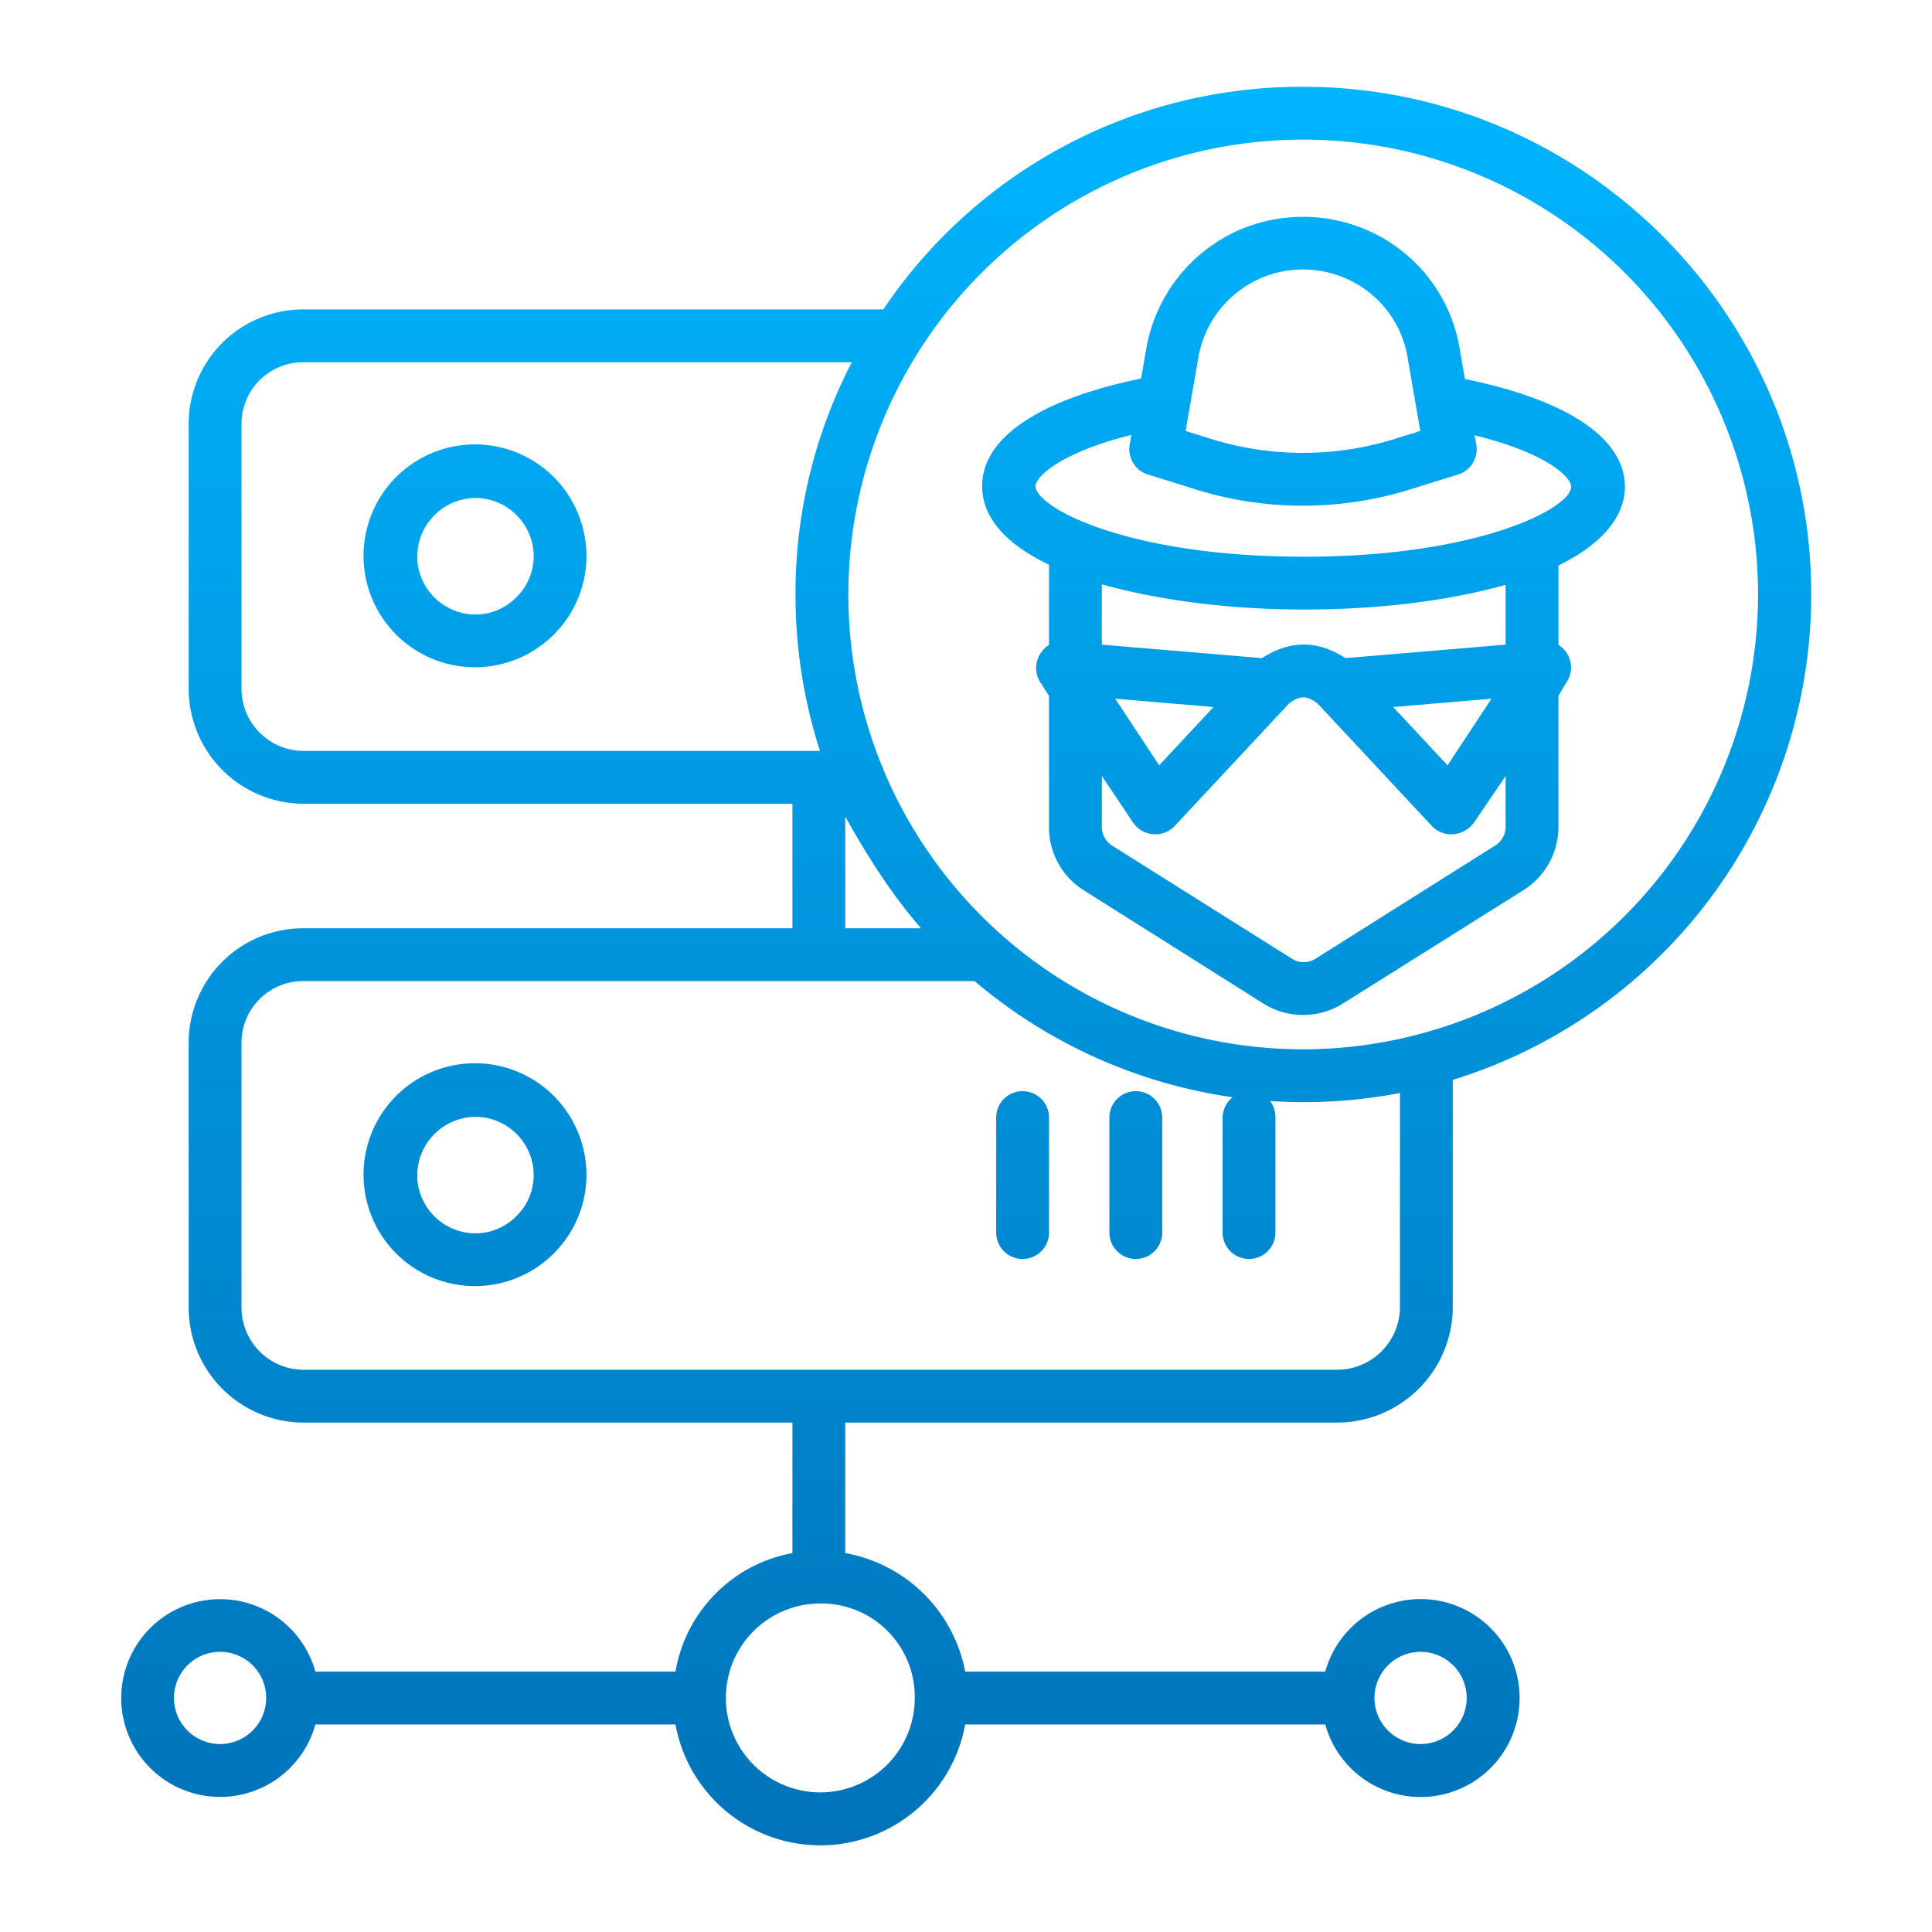 <svg xmlns="http://www.w3.org/2000/svg" xmlns:xlink="http://www.w3.org/1999/xlink" width="60" height="60"  viewBox="0 0 512 512"><defs><linearGradient id="a" x1="125.992" x2="125.992" y1="17.767" y2="488.853" gradientUnits="userSpaceOnUse"><stop offset="0" stop-color="#00b5ff"/><stop offset="1" stop-color="#0073b9"/></linearGradient><linearGradient id="b" x1="301" x2="301" y1="17.767" y2="488.853" xlink:href="#a"/><linearGradient id="c" x1="271" x2="271" y1="17.767" y2="488.853" xlink:href="#a"/><linearGradient id="d" x1="256.052" x2="256.052" y1="17.767" y2="488.853" xlink:href="#a"/><linearGradient id="e" x1="345.447" x2="345.447" y1="17.767" y2="488.853" xlink:href="#a"/></defs><g data-name="&lt;Group&gt;"><path fill="url(#a)" d="M154.738,141.083a29.53,29.53,0,1,0-7.979,27.09,29.376,29.376,0,0,0,7.979-27.09Zm-17.879,17.19a15.221,15.221,0,0,1-14.219,4.2,15.545,15.545,0,0,1-11.713-11.713,15.542,15.542,0,0,1,15.039-18.785,15.923,15.923,0,0,1,3.379.367,15.542,15.542,0,0,1,11.712,11.712A15.21,15.21,0,0,1,136.859,158.273Z" data-name="&lt;Compound Path&gt;"/><path fill="url(#b)" d="M301,289.17a7,7,0,0,0-7,7v30.472a7,7,0,1,0,14,0V296.17A7,7,0,0,0,301,289.17Z" data-name="&lt;Path&gt;"/><path fill="url(#a)" d="M154.738,305.083a29.53,29.53,0,1,0-7.979,27.09,29.376,29.376,0,0,0,7.979-27.09Zm-17.879,17.19a15.218,15.218,0,0,1-14.219,4.2,15.545,15.545,0,0,1-11.713-11.713,15.542,15.542,0,0,1,15.039-18.785,15.923,15.923,0,0,1,3.379.367,15.542,15.542,0,0,1,11.712,11.712A15.21,15.21,0,0,1,136.859,322.273Z" data-name="&lt;Compound Path&gt;"/><path fill="url(#c)" d="M271,289.17a7,7,0,0,0-7,7v30.472a7,7,0,1,0,14,0V296.17A7,7,0,0,0,271,289.17Z" data-name="&lt;Path&gt;"/><path fill="url(#d)" d="M345.356,23A133.471,133.471,0,0,0,234.081,82H80.307A30.344,30.344,0,0,0,50,112.312V182.5A30.506,30.506,0,0,0,80.307,213H210v33H80.307A30.344,30.344,0,0,0,50,276.312V346.5A30.506,30.506,0,0,0,80.307,377H210v34.581A38.509,38.509,0,0,0,179.006,443H83.584a26.206,26.206,0,1,0,0,14h95.422a39.02,39.02,0,0,0,76.778,0h95.422a26.229,26.229,0,1,0,0-14H255.784A39.4,39.4,0,0,0,224,411.581V377H354.483A30.686,30.686,0,0,0,385,346.5V286.176a134.688,134.688,0,0,0,95-128.638C480,83.354,419.541,23,345.356,23ZM58.323,462.187a12.218,12.218,0,1,1,12.218-12.218A12.232,12.232,0,0,1,58.323,462.187Zm318.144-24.436a12.218,12.218,0,1,1-12.218,12.218A12.232,12.232,0,0,1,376.467,437.751ZM242.425,449.969a25.03,25.03,0,1,1-25.03-25.03A24.764,24.764,0,0,1,242.425,449.969ZM64,182.5V112.312A16.328,16.328,0,0,1,80.307,96H225.738a132.746,132.746,0,0,0-14.92,61.633A134.6,134.6,0,0,0,217.3,199H80.307A16.49,16.49,0,0,1,64,182.5Zm160,33.9c6,10.746,12.285,20.6,20.08,29.6H224ZM371,346.5A16.67,16.67,0,0,1,354.483,363H80.307A16.49,16.49,0,0,1,64,346.5V276.312A16.328,16.328,0,0,1,80.307,260H258.273a135.227,135.227,0,0,0,68.369,30.784A7.093,7.093,0,0,0,324,296.17v30.472a7,7,0,1,0,14,0V296.17a6.88,6.88,0,0,0-1.43-4.38c2.869.184,5.92.288,8.834.288a134.437,134.437,0,0,0,25.6-2.423Zm-25.644-68.422A120.539,120.539,0,1,1,465.9,157.539,120.676,120.676,0,0,1,345.356,278.078Z" data-name="&lt;Compound Path&gt;"/><path fill="url(#e)" d="M388.218,100.434l-1.292-7.467a41.689,41.689,0,0,0-25-32.137,42.725,42.725,0,0,0-33.338.035,42.278,42.278,0,0,0-24.906,32.049l-1.278,7.39c-.172.039-.336.071-.511.113-26.748,5.605-41.62,15.692-41.62,28.409,0,8.614,6.724,15.579,17.724,20.834v21.256a6.8,6.8,0,0,0-2.4,2.48,7,7,0,0,0,.1,7.428l2.3,3.593v34.957a19.688,19.688,0,0,0,9.3,16.617l47.526,29.971a19.84,19.84,0,0,0,21.044,0l47.712-29.971A19.8,19.8,0,0,0,413,219.374V184.417l2.121-3.593a7.007,7.007,0,0,0,.3-7.428A6.837,6.837,0,0,0,413,170.915V149.862c14-6.851,17.619-14.88,17.619-20.849C430.619,116.149,415.4,106,388.218,100.434ZM317.5,95.205a28.142,28.142,0,0,1,38.962-21.489A27.786,27.786,0,0,1,373.1,95.188c0,.037.011.075.018.112l3.27,18.907-5.655,1.761a81.918,81.918,0,0,1-50.942-.022l-5.585-1.739Zm28.1,66.331c19.6,0,38.406-2.317,53.406-6.549v15.851l-42.428,3.571c-7.448-4.8-14.677-4.8-22.125,0L292,170.838V154.867C308,159.282,326.667,161.536,345.594,161.536Zm49.651,23.628L383.61,202.815,369.2,187.369Zm-73.655,2.205-14.411,15.446-11.634-17.651Zm77.41,32a5.87,5.87,0,0,1-2.883,4.78l-47.578,29.971a5.787,5.787,0,0,1-6.1,0l-47.629-29.971a5.794,5.794,0,0,1-2.809-4.78V205.658l8.242,12.289a7.137,7.137,0,0,0,5.33,3.123c.2.016.427.025.623.025a7.043,7.043,0,0,0,5.136-2.225L341.636,186.4c2.946-2.119,4.557-2.119,7.5,0l30.3,32.476a7,7,0,0,0,5.119,2.225c.195,0,.392-.009.588-.025a7.476,7.476,0,0,0,5.506-3.123L399,205.658Zm-53.511-71.838c-46.89,0-71.07-13.115-71.07-18.71,0-2.418,6.529-8.851,25.4-13.569l-.452,2.614a7,7,0,0,0,4.816,7.877l11.357,3.536a95.619,95.619,0,0,0,29.706,4.744,96.6,96.6,0,0,0,29.722-4.716l11.447-3.564a7,7,0,0,0,4.816-7.877l-.433-2.506c19.168,4.732,25.571,11.088,25.571,13.648C416.371,134.553,392.255,147.536,345.489,147.536Z" data-name="&lt;Compound Path&gt;"/></g></svg>